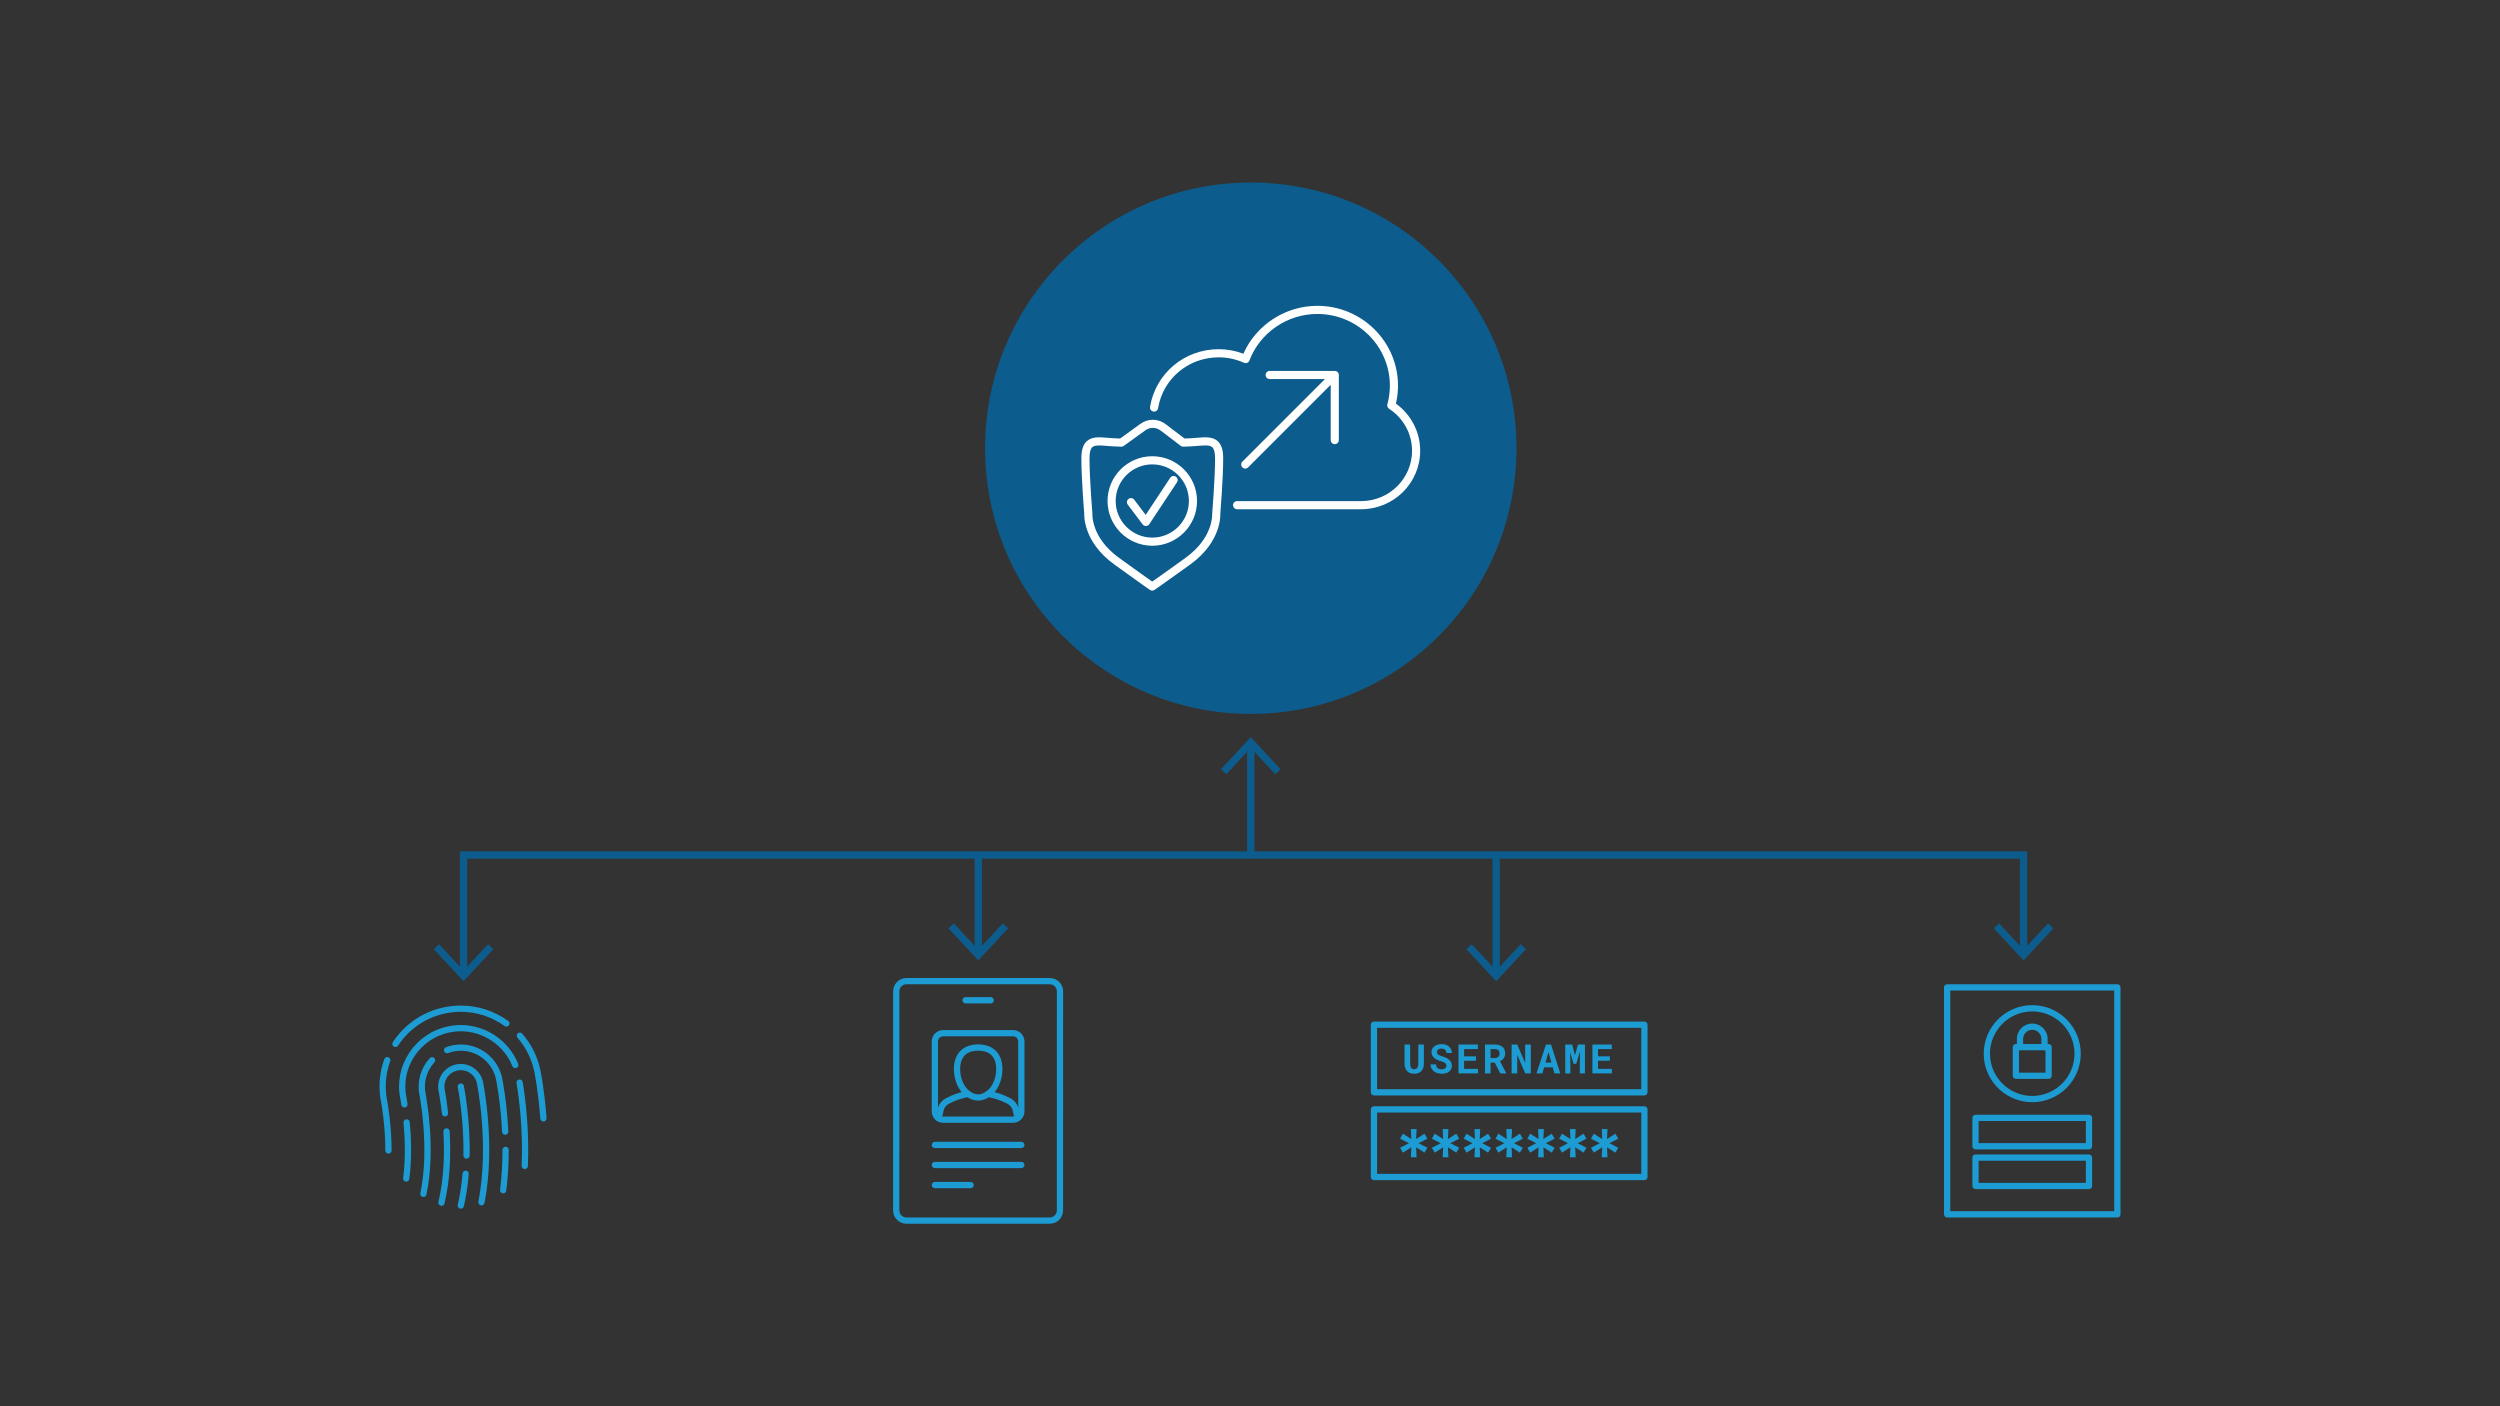 <svg viewBox="0 0 1200 675" xmlns="http://www.w3.org/2000/svg" id="b"><rect x="0" y="0" width="1200" height="675" fill="#333333" stroke="none"/><g><circle fill="#0c5c8d" r="127.532" cy="215.145" cx="600.376"></circle><g id="c"><path fill="#fff" d="M596.338,224.336c.383,.383,.883,.57,1.383,.57s1-.191,1.383-.57l39.626-39.626v26.53c0,1.078,.875,1.953,1.953,1.953s1.953-.875,1.953-1.953v-31.244c0-.254-.051-.508-.148-.746-.199-.476-.578-.859-1.058-1.058-.238-.098-.492-.148-.746-.148h-31.244c-1.078,0-1.953,.875-1.953,1.953s.875,1.953,1.953,1.953h26.53l-39.626,39.626c-.762,.762-.762,2,0,2.761h-.004Z"></path><path fill="#fff" d="M670.047,193.732c.66-2.835,.996-5.729,.996-8.627,0-21.121-17.368-38.31-38.72-38.31-15.368,0-29.378,9.162-35.49,22.992-3.796-1.437-7.788-2.168-11.896-2.168-16.419,0-30.264,11.639-32.912,27.675-.176,1.062,.543,2.07,1.609,2.246,1.082,.195,2.07-.547,2.246-1.605,2.339-14.146,14.56-24.41,29.061-24.41,4.234,0,8.323,.875,12.158,2.593,.488,.223,1.055,.23,1.547,.023,.496-.207,.887-.605,1.078-1.109,5.069-13.357,18.173-22.332,32.604-22.332,19.196,0,34.814,15.431,34.814,34.404,0,3.015-.406,6.03-1.199,8.955-.223,.816,.109,1.687,.816,2.148,6.905,4.491,11.025,12.037,11.025,20.172,0,13.314-10.967,24.152-24.445,24.152h-59.525c-1.078,0-1.953,.875-1.953,1.953s.875,1.953,1.953,1.953h59.525c15.634,0,28.35-12.588,28.35-28.058,0-8.998-4.323-17.36-11.639-22.648h-.004Z"></path><path fill="#fff" d="M584.535,211.78c-2.464-2.265-6.05-1.961-9.85-1.644-.93,.078-1.898,.16-2.898,.211-1.074,.051-2.148,.094-3.218,.137l-8.912-6.784c-3.792-2.89-8.534-2.957-12.361-.18l-9.631,6.968c-1.082-.043-2.171-.086-3.257-.141-1-.051-1.968-.133-2.902-.211-3.804-.32-7.389-.621-9.846,1.644-1.773,1.629-2.597,4.234-2.597,8.194,0,10.069,1.367,26.468,1.386,26.468-.035,.547-.73,13.541,14.376,24.472,12.412,8.979,17.11,12.232,17.11,12.232,.332,.234,.723,.348,1.113,.348,.383,0,.765-.109,1.097-.336,.047-.035,4.952-3.367,17.224-12.244,15.107-10.932,14.412-23.925,14.372-24.175,.016-.164,1.39-16.653,1.39-26.765,0-3.96-.824-6.565-2.597-8.194Zm-15.458,55.967c-8.967,6.487-13.978,9.998-16.021,11.416-2.019-1.418-6.948-4.905-15.942-11.416-13.263-9.596-12.791-20.59-12.771-21.34-.012-.164-1.379-16.489-1.379-26.437,0-2.714,.449-4.503,1.336-5.315,.695-.641,1.875-.836,3.339-.836,1.055,0,2.261,.098,3.535,.207,.972,.082,1.988,.168,3.035,.219,1.328,.066,2.656,.121,3.976,.172,.445,.02,.867-.113,1.219-.371l10.178-7.362c2.464-1.777,5.273-1.734,7.71,.117l9.311,7.092c.371,.344,.867,.523,1.398,.519,1.316-.051,2.644-.105,3.976-.172h0c1.047-.051,2.058-.133,3.031-.219,3.046-.254,5.679-.476,6.878,.629,.887,.812,1.336,2.601,1.336,5.315,0,9.947-1.363,26.273-1.383,26.722,.027,.461,.496,11.459-12.767,21.055l.008,.004Z"></path><path fill="#fff" d="M564.402,228.793c-.902-.601-2.109-.352-2.703,.555l-11.771,17.805-5.491-7.288c-.648-.863-1.871-1.031-2.734-.387-.863,.648-1.035,1.871-.387,2.734l7.159,9.498c.371,.492,.949,.777,1.558,.777h.062c.633-.02,1.219-.348,1.566-.879l13.291-20.11c.594-.898,.348-2.109-.551-2.703v-.004Z"></path><path fill="#fff" d="M553.099,218.993c-11.846,0-21.481,9.639-21.481,21.481s9.635,21.481,21.481,21.481,21.481-9.639,21.481-21.481-9.635-21.481-21.481-21.481Zm0,39.056c-9.69,0-17.575-7.885-17.575-17.575s7.885-17.575,17.575-17.575,17.575,7.885,17.575,17.575-7.885,17.575-17.575,17.575Z"></path></g></g><g><path fill="#1d9cd3" d="M789.315,525.811h-129.821c-.828,0-1.5-.671-1.5-1.5v-32.455c0-.829,.672-1.5,1.5-1.5h129.821c.828,0,1.5,.671,1.5,1.5v32.455c0,.829-.672,1.5-1.5,1.5Zm-128.321-3h126.821v-29.455h-126.821v29.455Z"></path><path fill="#1d9cd3" d="M789.315,566.472h-129.821c-.828,0-1.5-.671-1.5-1.5v-32.455c0-.829,.672-1.5,1.5-1.5h129.821c.828,0,1.5,.671,1.5,1.5v32.455c0,.829-.672,1.5-1.5,1.5Zm-128.321-3h126.821v-29.455h-126.821v29.455Z"></path></g><g><path fill="#1d9cd3" d="M677.438,550.704l-4.047,2.567-1.349-2.349,4.22-2.176-4.22-2.176,1.349-2.393,4.047,2.567-.219-4.786h2.742l-.217,4.786,4.001-2.567,1.393,2.393-4.22,2.176,4.22,2.176-1.393,2.349-4.001-2.567,.217,4.786h-2.742l.219-4.786Z"></path><path fill="#1d9cd3" d="M692.71,550.704l-4.047,2.567-1.349-2.349,4.22-2.176-4.22-2.176,1.349-2.393,4.047,2.567-.219-4.786h2.742l-.217,4.786,4.001-2.567,1.393,2.393-4.22,2.176,4.22,2.176-1.393,2.349-4.001-2.567,.217,4.786h-2.742l.219-4.786Z"></path><path fill="#1d9cd3" d="M707.98,550.704l-4.047,2.567-1.349-2.349,4.22-2.176-4.22-2.176,1.349-2.393,4.047,2.567-.219-4.786h2.742l-.217,4.786,4.001-2.567,1.393,2.393-4.22,2.176,4.22,2.176-1.393,2.349-4.001-2.567,.217,4.786h-2.742l.219-4.786Z"></path><path fill="#1d9cd3" d="M723.252,550.704l-4.047,2.567-1.349-2.349,4.22-2.176-4.22-2.176,1.349-2.393,4.047,2.567-.219-4.786h2.742l-.217,4.786,4.001-2.567,1.393,2.393-4.22,2.176,4.22,2.176-1.393,2.349-4.001-2.567,.217,4.786h-2.742l.219-4.786Z"></path><path fill="#1d9cd3" d="M738.524,550.704l-4.047,2.567-1.349-2.349,4.22-2.176-4.22-2.176,1.349-2.393,4.047,2.567-.219-4.786h2.742l-.217,4.786,4.001-2.567,1.393,2.393-4.22,2.176,4.22,2.176-1.393,2.349-4.001-2.567,.217,4.786h-2.742l.219-4.786Z"></path><path fill="#1d9cd3" d="M753.796,550.704l-4.047,2.567-1.349-2.349,4.22-2.176-4.22-2.176,1.349-2.393,4.047,2.567-.219-4.786h2.742l-.217,4.786,4.001-2.567,1.393,2.393-4.22,2.176,4.22,2.176-1.393,2.349-4.001-2.567,.217,4.786h-2.742l.219-4.786Z"></path><path fill="#1d9cd3" d="M769.067,550.704l-4.047,2.567-1.349-2.349,4.22-2.176-4.22-2.176,1.349-2.393,4.047,2.567-.219-4.786h2.742l-.217,4.786,4.001-2.567,1.393,2.393-4.22,2.176,4.22,2.176-1.393,2.349-4.001-2.567,.217,4.786h-2.742l.219-4.786Z"></path></g><g><path fill="#1d9cd3" d="M683.456,501.376l.01,9.176c0,.773-.106,1.461-.318,2.063-.213,.603-.521,1.111-.923,1.526s-.894,.73-1.474,.946c-.58,.216-1.241,.323-1.982,.323-.697,0-1.326-.107-1.888-.323-.561-.215-1.041-.529-1.44-.941s-.708-.921-.927-1.526c-.219-.605-.328-1.294-.328-2.068l.01-9.176h2.672l.009,9.176c.007,.894,.17,1.569,.49,2.025,.319,.457,.787,.685,1.402,.685,.652,0,1.151-.229,1.497-.685,.346-.456,.521-1.131,.528-2.025l.009-9.176h2.653Z"></path><path fill="#1d9cd3" d="M694.276,511.607c0-.247-.042-.479-.128-.694-.086-.216-.231-.417-.438-.604s-.476-.358-.809-.513c-.332-.155-.746-.3-1.24-.433-.603-.165-1.178-.371-1.726-.618-.549-.248-1.032-.545-1.45-.894-.419-.349-.753-.754-1.003-1.217-.251-.463-.376-.995-.376-1.598,0-.583,.124-1.112,.371-1.588,.247-.475,.589-.881,1.026-1.217s.954-.594,1.55-.775,1.242-.271,1.94-.271c.723,0,1.383,.104,1.982,.313,.599,.209,1.113,.502,1.545,.88,.431,.377,.767,.826,1.008,1.345,.241,.52,.361,1.09,.361,1.711h-2.605c-.013-.311-.068-.596-.166-.855-.099-.26-.244-.483-.438-.67s-.435-.333-.723-.438c-.289-.104-.626-.157-1.013-.157-.355,0-.671,.042-.946,.128-.275,.086-.509,.207-.699,.361-.189,.156-.334,.339-.433,.552-.098,.212-.146,.442-.146,.689,0,.26,.064,.494,.194,.704,.13,.209,.318,.398,.565,.565,.248,.168,.547,.322,.899,.461,.352,.14,.749,.27,1.192,.39,.635,.184,1.218,.409,1.75,.675s.99,.582,1.374,.946c.384,.365,.682,.78,.894,1.246,.213,.466,.318,.984,.318,1.555,0,.609-.122,1.149-.365,1.621-.244,.473-.582,.872-1.013,1.198-.432,.327-.945,.574-1.541,.742s-1.245,.252-1.949,.252c-.438,0-.873-.04-1.308-.119-.434-.08-.849-.201-1.245-.366s-.766-.371-1.107-.618c-.343-.247-.639-.536-.89-.865-.25-.33-.446-.704-.589-1.122s-.214-.881-.214-1.388h2.624c.013,.418,.085,.777,.219,1.075,.133,.298,.318,.542,.556,.732,.238,.19,.523,.33,.856,.418,.332,.089,.698,.133,1.098,.133,.355,0,.671-.041,.946-.124,.275-.082,.509-.196,.699-.342,.189-.146,.336-.321,.438-.527,.101-.206,.151-.433,.151-.68Z"></path><path fill="#1d9cd3" d="M708.46,509.154h-5.686v3.908h6.646v2.158h-9.328v-13.844h9.3v2.177h-6.618v3.49h5.686v2.111Z"></path><path fill="#1d9cd3" d="M717.492,510.048h-2.025v5.172h-2.672v-13.844h4.641c.767,0,1.461,.09,2.082,.271s1.152,.445,1.593,.794,.78,.783,1.018,1.303c.237,.52,.356,1.122,.356,1.807,0,.494-.059,.94-.176,1.336s-.285,.751-.504,1.065c-.219,.313-.481,.588-.789,.822-.308,.235-.651,.438-1.032,.608l2.977,5.715v.124h-2.862l-2.605-5.172Zm-2.025-2.168h1.979c.754,0,1.336-.192,1.744-.575,.409-.384,.613-.908,.613-1.574,0-.691-.199-1.228-.599-1.612-.399-.383-.989-.575-1.769-.575h-1.969v4.336Z"></path><path fill="#1d9cd3" d="M734.779,515.22h-2.663l-3.851-8.928v8.928h-2.69v-13.844h2.69l3.822,8.89,.01-8.89h2.682v13.844Z"></path><path fill="#1d9cd3" d="M745.312,512.33h-4.155l-.817,2.891h-2.814l4.535-13.844h2.425l4.45,13.844h-2.815l-.808-2.891Zm-3.499-2.272h2.871l-1.416-5.097-1.455,5.097Z"></path><path fill="#1d9cd3" d="M754.639,501.376l1.312,5.201,1.493-5.201h3.318v13.844h-2.453v-4.098l.114-6.475-1.816,6.009h-1.321l-1.626-5.752,.114,6.218v4.098h-2.453v-13.844h3.318Z"></path><path fill="#1d9cd3" d="M772.732,509.154h-5.686v3.908h6.646v2.158h-9.328v-13.844h9.3v2.177h-6.618v3.49h5.686v2.111Z"></path></g><path fill="#1d9cd3" d="M194.993,567.183c-.066,0-.134-.004-.202-.013-.821-.111-1.396-.866-1.286-1.687,1.304-9.688,.819-19.808,.184-26.591-.077-.825,.528-1.556,1.354-1.634,.808-.081,1.556,.529,1.633,1.354,.65,6.939,1.145,17.303-.197,27.271-.101,.753-.745,1.3-1.484,1.3Z"></path><path fill="#1d9cd3" d="M251.89,561.146c-.021,0-.044,0-.065-.001-.828-.036-1.47-.736-1.435-1.563,.743-17.192-1.216-32.241-2.449-39.681-.136-.817,.417-1.59,1.234-1.726,.815-.135,1.59,.417,1.725,1.234,1.253,7.556,3.242,22.838,2.488,40.302-.035,.805-.699,1.435-1.498,1.435Z"></path><path fill="#1d9cd3" d="M194.124,531.601c-.729,0-1.367-.531-1.48-1.273-.277-1.81-.482-2.894-.502-2.997-1.565-7.663-.022-15.51,4.349-22.083,4.372-6.574,11.036-11.062,18.765-12.637,1.961-.398,3.961-.601,5.947-.601,12.001,0,23.059,7.484,27.516,18.624,.308,.769-.066,1.642-.835,1.95-.768,.308-1.643-.066-1.95-.835-4.006-10.012-13.944-16.738-24.73-16.738-1.786,0-3.585,.182-5.349,.54-6.945,1.416-12.936,5.449-16.865,11.358-3.925,5.902-5.312,12.947-3.904,19.835,.025,.134,.238,1.256,.524,3.13,.125,.819-.437,1.584-1.256,1.709-.077,.012-.153,.017-.229,.017Z"></path><path fill="#1d9cd3" d="M189.805,502.584c-.283,0-.569-.08-.824-.247-.691-.456-.883-1.386-.428-2.078,5.757-8.744,14.573-14.71,24.823-16.799,2.575-.524,5.208-.79,7.826-.79,8.163,0,16.025,2.55,22.738,7.375,.672,.483,.825,1.42,.342,2.093-.484,.674-1.42,.827-2.094,.342-6.198-4.456-13.456-6.811-20.986-6.811-2.417,0-4.849,.245-7.228,.729-9.462,1.928-17.601,7.436-22.916,15.509-.288,.438-.767,.675-1.254,.675Z"></path><path fill="#1d9cd3" d="M260.847,538.328c-.778,0-1.437-.602-1.494-1.391-.959-13.159-2.822-22.244-2.901-22.625-1.23-5.961-4.014-11.562-8.049-16.198-.544-.625-.479-1.572,.146-2.116,.626-.545,1.574-.478,2.116,.146,4.374,5.024,7.392,11.096,8.725,17.56,.08,.387,1.983,9.661,2.956,23.015,.061,.826-.561,1.545-1.387,1.605-.037,.002-.074,.004-.111,.004Z"></path><path fill="#1d9cd3" d="M186.465,553.745h0c-.828,0-1.499-.672-1.499-1.5,.005-12.38-2.008-23.037-2.027-23.143-1.412-6.909-.883-14.084,1.535-20.734,.283-.778,1.146-1.18,1.923-.897,.778,.283,1.18,1.144,.897,1.922-2.229,6.128-2.718,12.742-1.413,19.125,.024,.126,2.09,11.035,2.085,23.727,0,.828-.672,1.5-1.5,1.5Z"></path><path fill="#1d9cd3" d="M203.229,574.548c-.104,0-.209-.011-.314-.033-.811-.173-1.327-.97-1.154-1.78,4.571-21.459-.365-46.936-.416-47.19-1.281-6.27,.567-12.866,4.947-17.634,.561-.611,1.51-.649,2.119-.09,.61,.561,.65,1.509,.09,2.12-3.73,4.062-5.306,9.674-4.215,15.014,.213,1.075,5.106,26.35,.408,48.407-.149,.705-.772,1.188-1.465,1.188Z"></path><path fill="#1d9cd3" d="M241.525,572.795c-.063,0-.128-.004-.193-.012-.821-.105-1.402-.857-1.296-1.679,.771-6.008,1.163-12.458,1.163-19.169,0-.829,.672-1.5,1.5-1.5s1.5,.671,1.5,1.5c0,6.839-.399,13.417-1.188,19.552-.097,.756-.742,1.309-1.485,1.309Z"></path><path fill="#1d9cd3" d="M242.486,544.699c-.796,0-1.459-.625-1.497-1.429-.681-14.267-2.812-24.759-2.902-25.199-1.641-7.949-8.741-13.72-16.884-13.72-1.158,0-2.325,.118-3.47,.351-.811,.166-1.668,.419-2.62,.777-.774,.291-1.641-.101-1.932-.877-.291-.775,.102-1.64,.877-1.931,1.102-.414,2.108-.71,3.076-.908,1.342-.273,2.71-.411,4.068-.411,9.559,0,17.896,6.777,19.822,16.114,.231,1.127,2.28,11.409,2.96,25.662,.04,.827-.599,1.53-1.427,1.57-.024,0-.049,.001-.072,.001Z"></path><path fill="#1d9cd3" d="M211.923,578.801c-.072,0-.146-.005-.22-.016-.819-.12-1.387-.882-1.267-1.702,.043-.293,.092-.587,.159-.881,2.201-9.417,2.952-20.532,2.233-33.041-.048-.827,.584-1.536,1.411-1.583,.852-.047,1.535,.584,1.583,1.412,.736,12.795-.039,24.198-2.305,33.891-.049,.21-.082,.424-.113,.637-.109,.746-.75,1.283-1.482,1.283Z"></path><path fill="#1d9cd3" d="M231.101,578.595c-.096,0-.191-.009-.288-.028-.813-.158-1.345-.946-1.187-1.759,5.269-27.096-.476-55.653-.723-56.855-.873-4.229-5.04-6.963-9.291-6.1-2.061,.42-3.833,1.614-4.992,3.362-1.158,1.746-1.565,3.837-1.146,5.888,.009,.042,.886,4.42,1.618,11.125,.09,.823-.505,1.564-1.328,1.654-.825,.083-1.564-.505-1.654-1.328-.713-6.53-1.566-10.81-1.575-10.851-.579-2.837-.016-5.73,1.586-8.146,1.602-2.415,4.049-4.064,6.893-4.644,5.871-1.195,11.622,2.588,12.829,8.434,.253,1.228,6.11,30.354,.729,58.033-.14,.717-.768,1.214-1.471,1.214Z"></path><path fill="#1d9cd3" d="M223.942,556.178h-.028c-.828-.015-1.487-.699-1.473-1.527,.321-17.791-2.69-32.669-2.722-32.817-.166-.812,.356-1.604,1.168-1.771,.804-.167,1.604,.355,1.771,1.167,.031,.151,3.11,15.337,2.783,33.475-.015,.819-.684,1.473-1.499,1.473Z"></path><path fill="#1d9cd3" d="M221.19,580.158c-.112,0-.228-.013-.343-.04-.807-.188-1.308-.995-1.119-1.802,1.081-4.624,1.853-9.687,2.293-15.047,.068-.825,.794-1.442,1.618-1.372,.825,.068,1.439,.792,1.372,1.618-.452,5.507-1.247,10.717-2.361,15.484-.162,.692-.778,1.159-1.46,1.159Z"></path><path fill="#1d9cd3" d="M465.891,570.325h-17.155c-.828,0-1.5-.671-1.5-1.5s.672-1.5,1.5-1.5h17.155c.828,0,1.5,.671,1.5,1.5s-.672,1.5-1.5,1.5Z"></path><path fill="#1d9cd3" d="M490.245,551.071h-41.51c-.828,0-1.5-.671-1.5-1.5s.672-1.5,1.5-1.5h41.51c.828,0,1.5,.671,1.5,1.5s-.672,1.5-1.5,1.5Z"></path><path fill="#1d9cd3" d="M490.245,560.698h-41.51c-.828,0-1.5-.671-1.5-1.5s.672-1.5,1.5-1.5h41.51c.828,0,1.5,.671,1.5,1.5s-.672,1.5-1.5,1.5Z"></path><path fill="#1d9cd3" d="M503.882,587.387h0l-68.795-.009c-1.705,0-3.312-.668-4.522-1.88-1.213-1.212-1.88-2.819-1.879-4.523l.013-105.132c0-1.705,.668-3.311,1.88-4.523,1.211-1.211,2.817-1.878,4.521-1.878h0l68.795,.009c1.705,0,3.312,.668,4.522,1.88,1.212,1.212,1.88,2.818,1.879,4.523h0s-.013,105.133-.013,105.133c0,1.705-.668,3.311-1.88,4.523-1.211,1.211-2.817,1.878-4.521,1.878Zm-68.783-114.946c-.903,0-1.756,.355-2.4,1-.646,.646-1.001,1.498-1.001,2.401l-.013,105.133c0,.904,.354,1.756,1,2.402s1.498,1.001,2.401,1.001l68.795,.009h0c.903,0,1.756-.355,2.4-1,.646-.646,1.001-1.498,1.001-2.401l.013-105.133c0-.903-.354-1.756-1-2.401s-1.498-1.001-2.401-1.001l-68.795-.009h0Z"></path><path fill="#1d9cd3" d="M486.288,538.936h-33.596c-3.009,0-5.457-2.448-5.457-5.457v-33.596c0-3.009,2.448-5.457,5.457-5.457h33.596c3.009,0,5.457,2.448,5.457,5.457v33.596c0,3.009-2.448,5.457-5.457,5.457Zm-33.596-41.51c-1.354,0-2.457,1.102-2.457,2.457v33.596c0,1.355,1.103,2.457,2.457,2.457h33.596c1.354,0,2.457-1.102,2.457-2.457v-33.596c0-1.355-1.103-2.457-2.457-2.457h-33.596Z"></path><path fill="#1d9cd3" d="M475.525,481.633h-12.057c-.828,0-1.5-.671-1.5-1.5s.672-1.5,1.5-1.5h12.057c.828,0,1.5,.671,1.5,1.5s-.672,1.5-1.5,1.5Z"></path><g><path fill="#1d9cd3" d="M464.699,526.59c-.305,0-.612-.092-.878-.285-3.67-2.653-5.949-7.696-5.949-13.16,0-7.407,4.354-11.829,11.645-11.829s11.645,4.422,11.645,11.829c0,5.463-2.279,10.506-5.948,13.159-.671,.486-1.609,.334-2.095-.336-.485-.671-.335-1.609,.337-2.094,2.902-2.1,4.706-6.21,4.706-10.729,0-7.297-4.701-8.829-8.645-8.829s-8.645,1.532-8.645,8.829c0,4.519,1.804,8.63,4.707,10.729,.671,.486,.822,1.423,.337,2.095-.294,.406-.752,.621-1.217,.621Z"></path><path fill="#1d9cd3" d="M450.55,538.3c-.109,0-.222-.012-.333-.038-.808-.184-1.314-.987-1.131-1.795l1.02-4.489c.569-1.926,1.772-3.489,3.413-4.497,.181-.112,4.599-2.812,10.932-3.873,.4-.066,.804,.029,1.128,.265,2.619,1.896,5.25,1.899,7.877,0,.67-.486,1.608-.336,2.094,.336,.486,.671,.336,1.609-.336,2.095-3.465,2.508-7.336,2.641-10.854,.369-5.444,1.028-9.227,3.339-9.266,3.363-1.014,.623-1.754,1.582-2.087,2.702l-.994,4.394c-.158,.696-.776,1.168-1.462,1.168Z"></path><path fill="#1d9cd3" d="M488.352,537.753c-.686,0-1.304-.472-1.462-1.168l-.896-3.942c-.308-1.026-1.046-1.984-2.057-2.604-.043-.027-4.133-2.512-9.857-3.471-.816-.137-1.368-.91-1.231-1.728,.137-.817,.909-1.372,1.728-1.231,6.333,1.061,10.751,3.761,10.936,3.876,1.638,1.005,2.841,2.568,3.384,4.399l.921,4.036c.184,.808-.322,1.611-1.13,1.795-.112,.025-.225,.038-.334,.038Z"></path></g><g><path fill="#1d9cd3" d="M1002.717,551.704h-54.476c-.828,0-1.5-.671-1.5-1.5v-13.619c0-.829,.672-1.5,1.5-1.5h54.476c.828,0,1.5,.671,1.5,1.5v13.619c0,.829-.672,1.5-1.5,1.5Zm-52.976-3h51.476v-10.619h-51.476v10.619Z"></path><path fill="#1d9cd3" d="M1002.717,570.771h-54.476c-.828,0-1.5-.671-1.5-1.5v-13.619c0-.829,.672-1.5,1.5-1.5h54.476c.828,0,1.5,.671,1.5,1.5v13.619c0,.829-.672,1.5-1.5,1.5Zm-52.976-3h51.476v-10.619h-51.476v10.619Z"></path><path fill="#1d9cd3" d="M1016.335,584.39h-81.713c-.828,0-1.5-.671-1.5-1.5v-108.951c0-.829,.672-1.5,1.5-1.5h81.713c.828,0,1.5,.671,1.5,1.5v108.951c0,.829-.672,1.5-1.5,1.5Zm-80.213-3h78.713v-105.951h-78.713v105.951Z"></path></g><g><path fill="#1d9cd3" d="M975.479,529.055c-12.842,0-23.29-10.448-23.29-23.29s10.448-23.291,23.29-23.291,23.29,10.448,23.29,23.291-10.448,23.29-23.29,23.29Zm0-43.581c-11.188,0-20.29,9.102-20.29,20.291s9.103,20.29,20.29,20.29,20.29-9.102,20.29-20.29-9.103-20.291-20.29-20.291Z"></path><g><path fill="#1d9cd3" d="M983.34,517.865h-15.723c-.828,0-1.5-.671-1.5-1.5v-13.744c0-.829,.672-1.5,1.5-1.5h15.723c.828,0,1.5,.671,1.5,1.5v13.744c0,.829-.672,1.5-1.5,1.5Zm-14.223-3h12.723v-10.744h-12.723v10.744Z"></path><path fill="#1d9cd3" d="M981.366,504.122c-.828,0-1.5-.671-1.5-1.5v-3.925c0-2.419-1.969-4.388-4.388-4.388s-4.388,1.969-4.388,4.388v3.925c0,.829-.672,1.5-1.5,1.5s-1.5-.671-1.5-1.5v-3.925c0-4.074,3.314-7.388,7.388-7.388s7.388,3.314,7.388,7.388v3.925c0,.829-.672,1.5-1.5,1.5Z"></path></g></g><g><polygon fill="#0c5c8d" points="224.263 467.197 220.763 467.197 220.763 408.656 598.626 408.656 598.626 357.645 602.126 357.645 602.126 412.156 224.263 412.156 224.263 467.197"></polygon><polygon fill="#0c5c8d" points="586.061 369.242 588.625 371.629 600.373 358.988 612.124 371.629 614.687 369.242 600.373 353.849 586.061 369.242"></polygon><polygon fill="#0c5c8d" points="208.198 455.6 210.762 453.212 222.509 465.854 234.26 453.212 236.824 455.6 222.509 470.993 208.198 455.6"></polygon></g><g><rect fill="#0c5c8d" height="46.792" width="3.5" y="410.406" x="467.836"></rect><polygon fill="#0c5c8d" points="455.272 445.6 457.835 443.212 469.583 455.854 481.334 443.212 483.897 445.6 469.583 460.993 455.272 445.6"></polygon></g><g><polygon fill="#0c5c8d" points="973.063 457.197 969.563 457.197 969.563 412.156 600.376 412.156 600.376 408.656 973.063 408.656 973.063 457.197"></polygon><polygon fill="#0c5c8d" points="956.998 445.6 959.562 443.212 971.309 455.854 983.06 443.212 985.624 445.6 971.309 460.993 956.998 445.6"></polygon></g><g><rect fill="#0c5c8d" height="56.792" width="3.5" y="410.406" x="716.426"></rect><polygon fill="#0c5c8d" points="703.862 455.6 706.425 453.212 718.173 465.854 729.924 453.212 732.487 455.6 718.173 470.993 703.862 455.6"></polygon></g></svg>
